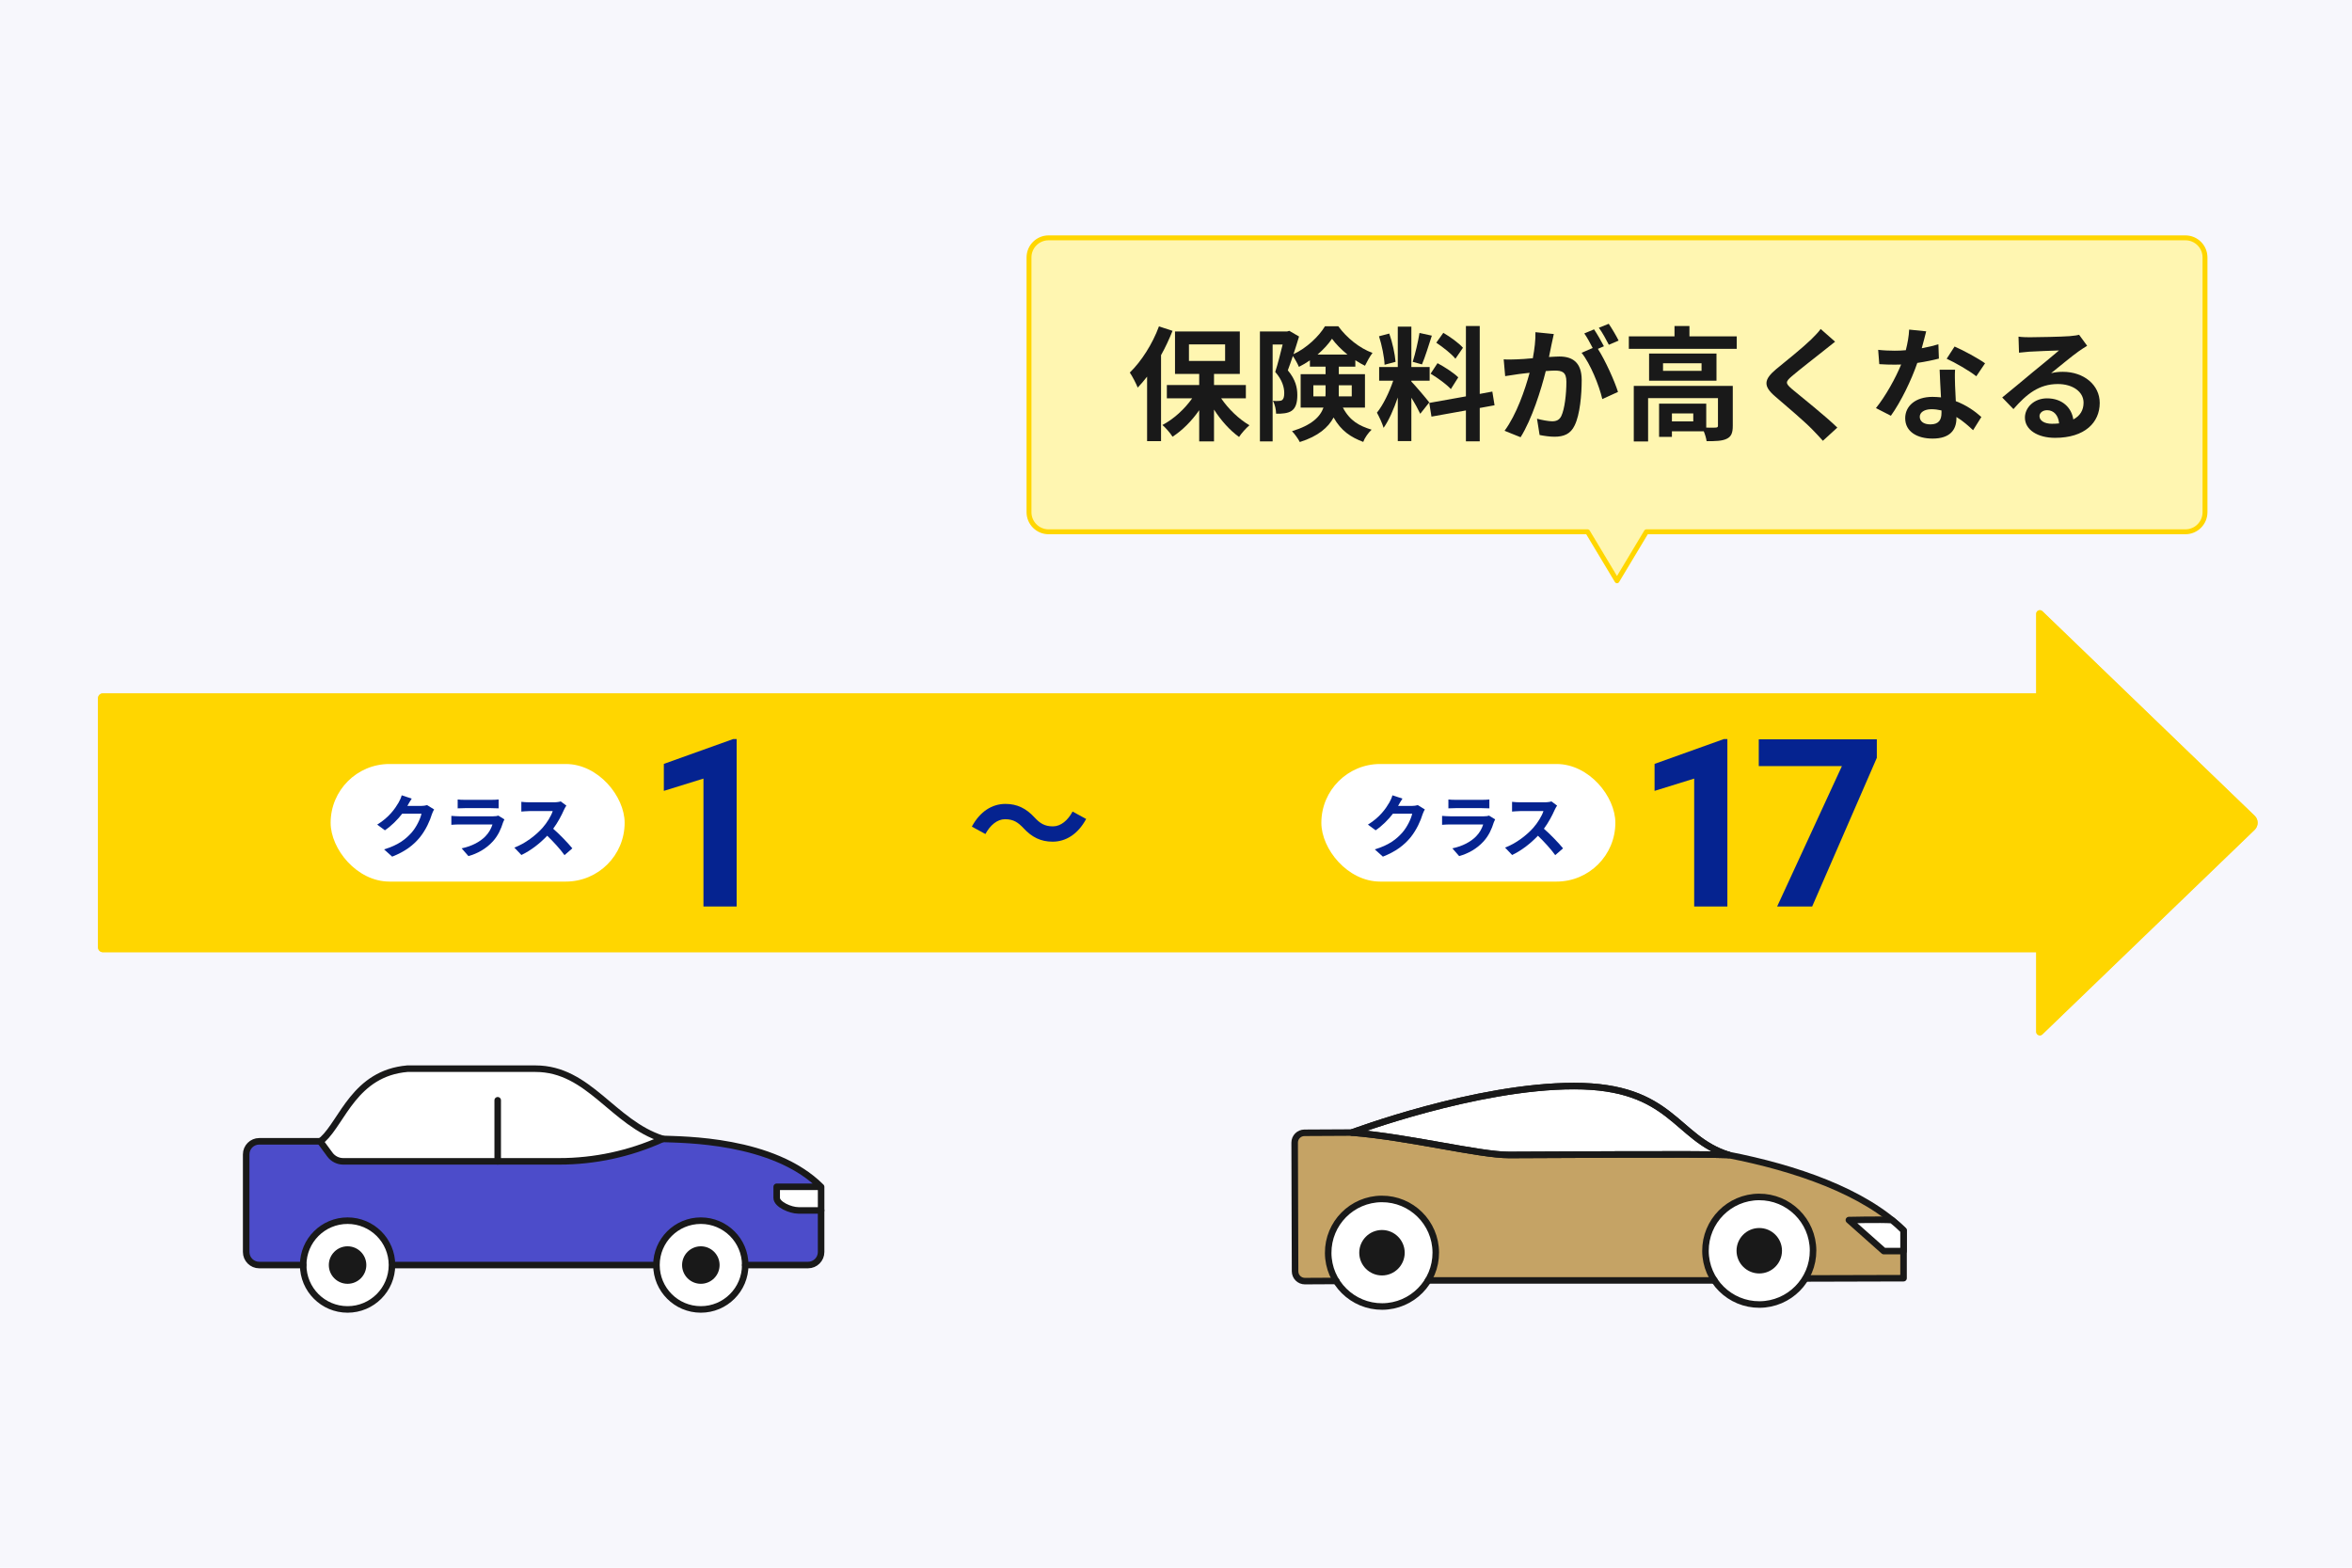 <?xml version="1.0" encoding="UTF-8"?><svg id="_レイヤー_2" xmlns="http://www.w3.org/2000/svg" width="480" height="320" viewBox="0 0 480 320"><defs><style>.cls-1,.cls-2{fill:#fff;}.cls-3{fill:#c5a365;}.cls-4,.cls-5,.cls-6,.cls-7{fill:none;}.cls-4,.cls-5,.cls-2{stroke:#191919;stroke-width:1.333px;}.cls-4,.cls-5,.cls-2,.cls-7{stroke-linejoin:round;}.cls-8{fill:#4c4cca;}.cls-5,.cls-2,.cls-7{stroke-linecap:round;}.cls-9{fill:#f7f7fc;}.cls-10{fill:#052390;}.cls-11{fill:#fdd74c;}.cls-12{fill:#ffd600;}.cls-13{fill:#fff6b1;}.cls-7{stroke:#ffd600;}.cls-14{fill:#191919;}</style></defs><g id="_レイヤー_12"><g><rect class="cls-9" width="480" height="320"/><rect class="cls-6" x="20" y="20" width="440" height="280"/><g><g><path class="cls-1" d="M268.345,261.514l4.355-.044,96.084-.509,19.695-.053v-9.747c-8.084-7.98-22.117-12.758-35.709-15.409-10.912-3.417-11.472-14.064-31.533-14.064-20.061,0-45.321,9.492-45.321,9.492l-6.924,.06"/><line class="cls-1" x1="264.21" y1="236.071" x2="264.306" y2="257.517"/><path class="cls-3" d="M264.3,259.509c.004,1.106,.904,1.999,2.011,1.994l6.389-.034,96.084-.509,19.695-.053v-9.747c-8.084-7.98-22.117-12.758-35.709-15.409-10.912-3.417-11.472-14.064-31.533-14.064-20.061,0-45.321,9.492-45.321,9.492l-9.709,.05c-1.103,.006-1.993,.903-1.99,2.006l.083,26.274Z"/><g><path class="cls-1" d="M352.77,235.752c-10.912-3.417-11.472-14.064-31.533-14.064s-45.321,9.492-45.321,9.492c11.83,.964,25.878,4.572,32.067,4.572s39.26-.269,44.787,0Z"/><path class="cls-1" d="M352.77,235.752c-10.912-3.417-11.472-14.064-31.533-14.064s-45.321,9.492-45.321,9.492c11.83,.964,25.878,4.572,32.067,4.572s39.26-.269,44.787,0Z"/><path class="cls-5" d="M352.77,235.752c-10.912-3.417-11.472-14.064-31.533-14.064s-45.321,9.492-45.321,9.492c11.83,.964,25.878,4.572,32.067,4.572s39.26-.269,44.787,0Z"/></g><g><path class="cls-2" d="M271.058,255.767c.032,6.063,4.973,10.953,11.037,10.921,6.064-.032,10.953-4.973,10.921-11.037-.032-6.064-4.973-10.953-11.037-10.921-6.064,.032-10.953,4.973-10.921,11.037Z"/><path class="cls-14" d="M282.061,260.348c-2.558,.014-4.649-2.056-4.663-4.614-.014-2.558,2.056-4.65,4.614-4.663,2.558-.014,4.65,2.056,4.663,4.614,.014,2.558-2.056,4.649-4.614,4.663Z"/></g><g><path class="cls-2" d="M348.055,255.361c.032,6.063,4.973,10.953,11.037,10.921,6.063-.032,10.953-4.973,10.921-11.037-.032-6.064-4.973-10.953-11.037-10.921-6.064,.032-10.953,4.973-10.921,11.037Z"/><path class="cls-14" d="M359.059,259.941c-2.558,.014-4.65-2.056-4.663-4.614-.014-2.558,2.056-4.65,4.614-4.663,2.558-.014,4.649,2.056,4.663,4.614,.014,2.558-2.056,4.649-4.614,4.663Z"/></g><path class="cls-5" d="M368.784,260.961l19.695-.053v-9.747c-8.084-7.98-22.117-12.758-35.709-15.409-10.912-3.417-11.472-14.064-31.533-14.064-20.061,0-45.321,9.492-45.321,9.492l-9.709,.05c-1.103,.006-1.993,.903-1.99,2.006l.083,26.274c.004,1.106,.904,1.999,2.011,1.994l6.389-.034"/><path class="cls-2" d="M386.106,249.043c.838,.68,1.631,1.386,2.373,2.119v4.21c-1.003,0-4.036,0-4.036,0l-7.12-6.328s6.477-.156,8.783,0Z"/><line class="cls-5" x1="291.446" y1="261.367" x2="349.883" y2="261.367"/><path class="cls-5" d="M352.77,235.752c-5.526-.269-38.598,0-44.787,0-6.189,0-20.237-3.608-32.067-4.572"/></g><g><g><path class="cls-11" d="M21,141.531H429.244v52.84H21c-.552,0-1-.448-1-1v-50.84c0-.552,.448-1,1-1Z"/><path class="cls-11" d="M460.131,166.51l-43.315-41.747c-.476-.459-1.27-.122-1.27,.54v85.294c0,.662,.794,.999,1.27,.54l43.315-41.747c.816-.787,.816-2.094,0-2.88Z"/></g><g><path class="cls-12" d="M21,141.531H429.244v52.84H21c-.552,0-1-.448-1-1v-50.84c0-.552,.448-1,1-1Z"/><path class="cls-12" d="M460.131,166.51l-43.315-41.747c-.476-.459-1.27-.122-1.27,.54v85.294c0,.662,.794,.999,1.27,.54l43.315-41.747c.816-.787,.816-2.094,0-2.88Z"/></g></g><path class="cls-10" d="M205.113,167.22c-1.612,0-3.048,1.234-4.006,3.023l-2.771-1.512c1.688-3.124,4.156-4.636,6.852-4.636,2.394,0,4.232,.907,5.946,2.771,1.083,1.159,2.015,1.813,3.753,1.813,1.612,0,3.049-1.234,4.006-3.022l2.771,1.511c-1.688,3.124-4.157,4.636-6.853,4.636-2.394,0-4.232-.907-5.945-2.771-1.083-1.133-1.99-1.813-3.754-1.813Z"/><g><path class="cls-10" d="M150.336,185.036h-6.773v-26.109l-8.086,2.508v-5.508l14.133-5.063h.727v34.172Z"/><g><rect class="cls-1" x="67.477" y="155.95" width="60" height="24" rx="12" ry="12"/><g><path class="cls-10" d="M83.173,164.439c-.014,.028-.028,.042-.042,.07h2.815c.434,0,.896-.07,1.219-.168l1.429,.882c-.154,.267-.35,.658-.462,1.009-.378,1.247-1.176,3.109-2.437,4.679-1.331,1.625-3.026,2.913-5.659,3.95l-1.653-1.485c2.872-.854,4.426-2.073,5.645-3.46,.953-1.092,1.765-2.773,1.989-3.823h-3.937c-.938,1.218-2.157,2.451-3.53,3.39l-1.569-1.163c2.451-1.499,3.67-3.306,4.371-4.511,.21-.35,.504-.994,.63-1.471l2.045,.673c-.322,.49-.687,1.12-.854,1.429Z"/><path class="cls-10" d="M102.675,167.843c-.42,1.359-1.022,2.718-2.073,3.881-1.415,1.568-3.208,2.521-5.001,3.025l-1.387-1.583c2.101-.435,3.782-1.358,4.847-2.451,.756-.771,1.191-1.639,1.443-2.424h-6.766c-.336,0-1.037,.015-1.625,.07v-1.821c.588,.043,1.19,.085,1.625,.085h6.934c.448,0,.827-.057,1.022-.141l1.247,.771c-.098,.182-.21,.435-.267,.588Zm-7.816-4.58h5.393c.434,0,1.12-.014,1.513-.07v1.808c-.378-.028-1.037-.042-1.541-.042h-5.365c-.448,0-1.051,.014-1.457,.042v-1.808c.393,.057,.98,.07,1.457,.07Z"/><path class="cls-10" d="M115.095,165.308c-.476,1.093-1.261,2.592-2.199,3.853,1.387,1.204,3.082,2.997,3.908,4.006l-1.597,1.387c-.911-1.261-2.213-2.689-3.53-3.964-1.485,1.568-3.348,3.025-5.267,3.936l-1.443-1.513c2.255-.84,4.426-2.549,5.743-4.02,.924-1.051,1.779-2.438,2.087-3.433h-4.749c-.588,0-1.358,.084-1.653,.099v-1.989c.378,.056,1.233,.098,1.653,.098h4.945c.603,0,1.163-.084,1.443-.182l1.148,.854c-.112,.154-.364,.588-.49,.868Z"/></g></g></g><g><g><path class="cls-10" d="M352.524,185.036h-6.773v-26.109l-8.086,2.508v-5.508l14.133-5.063h.727v34.172Z"/><path class="cls-10" d="M383.026,154.692l-13.195,30.344h-7.148l13.219-28.664h-16.969v-5.461h24.094v3.781Z"/></g><g><rect class="cls-1" x="269.664" y="155.95" width="60" height="24" rx="12" ry="12"/><g><path class="cls-10" d="M285.361,164.439c-.015,.028-.028,.042-.042,.07h2.815c.434,0,.896-.07,1.219-.168l1.429,.882c-.154,.267-.351,.658-.463,1.009-.378,1.247-1.176,3.109-2.437,4.679-1.331,1.625-3.026,2.913-5.659,3.95l-1.653-1.485c2.872-.854,4.427-2.073,5.646-3.46,.952-1.092,1.765-2.773,1.989-3.823h-3.937c-.938,1.218-2.157,2.451-3.53,3.39l-1.568-1.163c2.451-1.499,3.67-3.306,4.37-4.511,.21-.35,.504-.994,.631-1.471l2.045,.673c-.322,.49-.687,1.12-.854,1.429Z"/><path class="cls-10" d="M304.863,167.843c-.42,1.359-1.022,2.718-2.073,3.881-1.415,1.568-3.208,2.521-5.001,3.025l-1.387-1.583c2.102-.435,3.782-1.358,4.847-2.451,.757-.771,1.191-1.639,1.443-2.424h-6.766c-.337,0-1.037,.015-1.625,.07v-1.821c.588,.043,1.19,.085,1.625,.085h6.934c.448,0,.826-.057,1.022-.141l1.247,.771c-.099,.182-.211,.435-.267,.588Zm-7.816-4.58h5.394c.434,0,1.12-.014,1.513-.07v1.808c-.379-.028-1.037-.042-1.541-.042h-5.365c-.448,0-1.051,.014-1.457,.042v-1.808c.393,.057,.98,.07,1.457,.07Z"/><path class="cls-10" d="M317.283,165.308c-.477,1.093-1.261,2.592-2.199,3.853,1.387,1.204,3.082,2.997,3.908,4.006l-1.597,1.387c-.911-1.261-2.214-2.689-3.53-3.964-1.484,1.568-3.348,3.025-5.267,3.936l-1.443-1.513c2.256-.84,4.427-2.549,5.743-4.02,.925-1.051,1.779-2.438,2.088-3.433h-4.749c-.588,0-1.358,.084-1.653,.099v-1.989c.379,.056,1.233,.098,1.653,.098h4.944c.603,0,1.163-.084,1.443-.182l1.148,.854c-.112,.154-.364,.588-.49,.868Z"/></g></g></g><g><path class="cls-1" d="M167.573,242.269c-9.774-9.774-28.372-9.617-32.331-9.792-10.2-3.253-15.029-14.333-25.954-14.333h-26.165c-10.732,.933-13.232,10.747-17.274,14.457l-.514,.366h-12.429c-1.473,0-2.667,1.194-2.667,2.667v19.925c0,1.473,1.194,2.667,2.667,2.667h8.968s90.212,0,90.212,0h12.82c1.473,0,2.667-1.194,2.667-2.667v-8.483s0-4.806,0-4.806Z"/><path class="cls-8" d="M158.508,244.518c0-1.311,0-2.754,0-2.754h8.497c-9.905-9.239-27.877-9.114-31.763-9.287l-.222,.1c-6.56,2.952-13.671,4.479-20.864,4.479h-40.995s-3.112,0-3.112,0c-1.074,0-2.085-.511-2.721-1.377l-1.993-2.711h-12.429c-1.473,0-2.667,1.194-2.667,2.667v19.925c0,1.473,1.194,2.667,2.667,2.667h8.968s90.211,0,90.211,0h12.82c1.473,0,2.667-1.194,2.667-2.667v-8.483c-1.815,0-3.788,0-4.61,0-1.692,0-4.455-1.247-4.455-2.558Z"/><g><g><g><path class="cls-2" d="M61.875,258.225c0,5.003,4.056,9.059,9.059,9.059,5.003,0,9.059-4.056,9.059-9.059,0-5.003-4.056-9.059-9.059-9.059-5.003,0-9.059,4.056-9.059,9.059Z"/><path class="cls-14" d="M70.933,262.052c-2.111,0-3.827-1.716-3.827-3.827,0-2.111,1.716-3.827,3.827-3.827,2.111,0,3.827,1.717,3.827,3.827,0,2.111-1.716,3.827-3.827,3.827Z"/><path class="cls-2" d="M133.969,258.225c0,5.003,4.056,9.059,9.059,9.059,5.003,0,9.059-4.056,9.059-9.059,0-5.003-4.056-9.059-9.059-9.059-5.003,0-9.059,4.056-9.059,9.059Z"/><path class="cls-14" d="M143.028,262.052c-2.111,0-3.827-1.716-3.827-3.827s1.716-3.827,3.827-3.827c2.111,0,3.827,1.717,3.827,3.827,0,2.111-1.716,3.827-3.827,3.827Z"/><path class="cls-5" d="M65.335,232.967l1.993,2.711c.636,.866,1.646,1.377,2.721,1.377h3.112s40.974,0,40.974,0c7.2,0,14.318-1.527,20.885-4.479l.222-.1"/></g><line class="cls-5" x1="101.572" y1="237.055" x2="101.572" y2="224.591"/></g><path class="cls-5" d="M152.086,258.225h12.82c1.473,0,2.667-1.194,2.667-2.667v-8.483"/><path class="cls-5" d="M61.875,258.225h-8.968c-1.473,0-2.667-1.194-2.667-2.667v-19.925c0-1.473,1.194-2.667,2.667-2.667h12.429l.514-.366c4.042-3.71,6.543-13.524,17.274-14.457h26.165c10.926,0,15.754,11.08,25.954,14.333,3.958,.176,22.557,.019,32.331,9.792v4.806s-2.918,0-4.61,0c-1.692,0-4.455-1.247-4.455-2.558,0-1.31,0-2.268,0-2.268h8.865"/><line class="cls-4" x1="79.992" y1="258.225" x2="133.969" y2="258.225"/></g></g><g><g><path class="cls-13" d="M446,48.55H214c-2.209,0-4,1.791-4,4v52c0,2.209,1.791,4,4,4h110l6,10,6-10h110c2.209,0,4-1.791,4-4V52.55c0-2.209-1.791-4-4-4Z"/><path class="cls-7" d="M446,48.55H214c-2.209,0-4,1.791-4,4v52c0,2.209,1.791,4,4,4h110l6,10,6-10h110c2.209,0,4-1.791,4-4V52.55c0-2.209-1.791-4-4-4Z"/></g><g><path class="cls-14" d="M239.291,67.531c-.655,1.638-1.437,3.351-2.343,4.963v17.56h-2.847v-13.176c-.63,.806-1.26,1.562-1.915,2.242-.277-.73-1.108-2.343-1.612-3.073,2.343-2.268,4.636-5.845,5.945-9.422l2.771,.906Zm9.926,13.78c1.486,2.192,3.652,4.258,5.769,5.492-.68,.579-1.637,1.638-2.116,2.394-1.839-1.311-3.678-3.351-5.113-5.593v6.499h-3.023v-6.373c-1.537,2.217-3.451,4.131-5.441,5.416-.453-.73-1.386-1.813-2.065-2.394,2.267-1.184,4.509-3.225,6.071-5.441h-5.165v-2.721h6.601v-2.268h-4.938v-8.666h13.226v8.666h-5.265v2.268h6.499v2.721h-5.038Zm-6.575-7.633h7.381v-3.376h-7.381v3.376Z"/><path class="cls-14" d="M274.054,83.201c1.486,2.771,3.375,3.729,5.869,4.51-.68,.63-1.385,1.612-1.713,2.494-2.519-.958-4.509-2.242-6.046-4.988-1.083,2.015-3.124,3.829-6.902,5.013-.277-.604-1.108-1.738-1.588-2.217,4.057-1.234,5.744-2.947,6.425-4.812h-4.661v-6.827h5.089v-1.537h-3.199v-1.284c-.73,.504-1.486,.957-2.242,1.335-.277-.655-.781-1.562-1.234-2.217-.353,1.033-.705,2.065-1.033,2.922,1.612,1.915,1.94,3.577,1.94,5.039,0,1.587-.328,2.645-1.159,3.225-.403,.276-.907,.428-1.461,.504-.479,.075-1.083,.101-1.713,.075,0-.73-.228-1.89-.655-2.62,.479,.051,.856,.051,1.159,.025,.276,0,.554-.051,.73-.177,.302-.227,.428-.705,.428-1.436,0-1.134-.378-2.646-1.839-4.308,.529-1.612,1.083-3.854,1.512-5.593h-2.041v19.775h-2.595v-22.446h5.567l.429-.126,1.99,1.159c-.328,1.108-.73,2.368-1.134,3.603,2.67-1.234,5.189-3.628,6.424-5.693h2.721c1.738,2.394,4.358,4.484,6.979,5.441-.555,.705-1.134,1.813-1.537,2.62-.63-.303-1.31-.705-1.965-1.134v1.31h-3.376v1.537h5.341v6.827h-4.509Zm-3.553-2.293c.025-.227,.025-.453,.025-.68v-1.587h-2.494v2.267h2.469Zm4.484-8.54c-1.234-1.008-2.368-2.141-3.148-3.225-.706,1.059-1.738,2.192-2.948,3.225h6.097Zm-1.764,6.273v2.267h2.646v-2.267h-2.646Z"/><path class="cls-14" d="M289.846,84.461c-.377-.807-1.083-2.116-1.813-3.275v8.843h-2.771v-8.893c-.806,2.343-1.813,4.686-2.896,6.197-.252-.907-.907-2.268-1.36-3.099,1.26-1.537,2.544-4.232,3.325-6.525h-2.872v-2.796h3.804v-8.238h2.771v8.238h3.729v2.796h-3.729v.177c.73,.73,3.124,3.552,3.653,4.258l-1.84,2.317Zm-7.28-10.002c-.05-1.562-.554-4.005-1.134-5.819l2.091-.554c.655,1.813,1.159,4.207,1.285,5.769l-2.242,.604Zm9.648-5.945c-.654,2.016-1.385,4.409-2.015,5.87l-1.89-.529c.504-1.587,1.108-4.131,1.386-5.895l2.519,.554Zm9.775,14.763v6.803h-2.822v-6.299l-7.028,1.26-.453-2.796,7.481-1.336v-14.359h2.822v13.856l2.569-.479,.453,2.797-3.022,.554Zm-8.616-9.145c1.461,.781,3.325,1.99,4.232,2.897l-1.512,2.393c-.831-.932-2.67-2.267-4.132-3.148l1.411-2.142Zm3.653-.907c-.781-.982-2.52-2.343-3.905-3.274l1.436-2.016c1.411,.831,3.2,2.116,4.006,3.049l-1.536,2.241Z"/><path class="cls-14" d="M316.648,70.277c-.15,.756-.353,1.688-.528,2.595,.856-.05,1.587-.101,2.116-.101,2.67,0,4.56,1.185,4.56,4.812,0,2.973-.353,7.054-1.437,9.246-.831,1.764-2.217,2.317-4.131,2.317-.957,0-2.167-.177-3.023-.353l-.529-3.325c.958,.276,2.419,.528,3.074,.528,.856,0,1.486-.252,1.889-1.083,.681-1.436,1.033-4.484,1.033-6.979,0-2.015-.882-2.292-2.443-2.292-.403,0-1.033,.051-1.764,.101-.957,3.829-2.821,9.8-5.14,13.503l-3.274-1.31c2.443-3.301,4.182-8.39,5.114-11.841-.907,.101-1.714,.202-2.167,.252-.73,.126-2.04,.303-2.821,.429l-.303-3.427c.933,.076,1.764,.025,2.696,0,.78-.024,1.965-.101,3.249-.227,.354-1.89,.58-3.729,.529-5.315l3.754,.378c-.151,.655-.328,1.461-.454,2.091Zm10.682,.403l-1.234,.529c1.512,2.343,3.401,6.55,4.106,8.792l-3.199,1.461c-.655-2.796-2.443-7.23-4.232-9.447l2.268-.982c-.504-.957-1.134-2.166-1.713-2.973l1.99-.831c.63,.932,1.536,2.519,2.015,3.451Zm2.998-1.159l-1.99,.856c-.529-1.032-1.335-2.519-2.04-3.477l2.015-.806c.655,.957,1.588,2.544,2.016,3.426Z"/><path class="cls-14" d="M354.434,68.665v2.545h-22.019v-2.545h9.321v-2.116h3.049v2.116h9.648Zm-.807,18.265c0,1.386-.276,2.191-1.259,2.646-.933,.453-2.268,.479-4.082,.479-.075-.58-.302-1.36-.579-2.016h-6.499v1.134h-2.62v-6.777h9.623v4.888c.856,.025,1.638,.025,1.915,0,.378-.025,.479-.101,.479-.403v-5.617h-14.259v8.842h-2.923v-11.336h20.204v8.162Zm-3.325-14.763v5.542h-13.755v-5.542h13.755Zm-3.048,1.99h-7.86v1.537h7.86v-1.537Zm-1.688,10.228h-4.357v1.638h4.357v-1.638Z"/><path class="cls-14" d="M372.318,71.486c-1.638,1.311-4.963,3.88-6.651,5.316-1.335,1.158-1.31,1.436,.051,2.619,1.89,1.588,6.676,5.366,9.245,7.86l-2.947,2.695c-.705-.78-1.436-1.587-2.191-2.343-1.537-1.587-5.24-4.736-7.532-6.701-2.52-2.141-2.318-3.477,.201-5.593,1.99-1.612,5.441-4.408,7.13-6.046,.73-.73,1.536-1.536,1.939-2.142l2.947,2.595c-.781,.605-1.612,1.26-2.191,1.738Z"/><path class="cls-14" d="M392.192,71.084c1.234-.227,2.418-.504,3.4-.807l.101,2.923c-1.158,.302-2.721,.63-4.408,.882-1.209,3.526-3.351,7.936-5.392,10.782l-3.048-1.563c1.99-2.469,4.031-6.172,5.14-8.893-.454,.025-.882,.025-1.311,.025-1.033,0-2.065-.025-3.148-.102l-.228-2.922c1.084,.126,2.419,.177,3.351,.177,.756,0,1.512-.025,2.293-.102,.353-1.385,.63-2.896,.68-4.207l3.477,.354c-.201,.806-.528,2.091-.906,3.451Zm6.802,7.607c.025,.73,.101,1.94,.151,3.2,2.166,.806,3.93,2.065,5.215,3.225l-1.688,2.695c-.882-.807-2.016-1.864-3.4-2.695v.252c0,2.343-1.285,4.156-4.862,4.156-3.124,0-5.593-1.386-5.593-4.156,0-2.47,2.065-4.358,5.567-4.358,.604,0,1.159,.05,1.738,.101-.101-1.864-.227-4.106-.277-5.644h3.149c-.076,1.059-.025,2.116,0,3.225Zm-5.039,7.936c1.738,0,2.268-.957,2.268-2.343v-.504c-.655-.15-1.335-.252-2.04-.252-1.462,0-2.394,.655-2.394,1.537,0,.932,.781,1.562,2.166,1.562Zm3.326-13.402l1.612-2.493c1.813,.78,4.938,2.493,6.222,3.426l-1.788,2.646c-1.461-1.159-4.333-2.797-6.046-3.578Z"/><path class="cls-14" d="M414.232,68.842c1.335,0,6.727-.101,8.162-.227,1.033-.102,1.612-.177,1.915-.277l1.638,2.242c-.58,.378-1.185,.73-1.764,1.158-1.36,.958-4.006,3.175-5.593,4.435,.831-.202,1.587-.277,2.394-.277,4.282,0,7.532,2.67,7.532,6.349,0,3.98-3.023,7.129-9.12,7.129-3.501,0-6.146-1.612-6.146-4.131,0-2.041,1.839-3.931,4.51-3.931,3.123,0,5.013,1.915,5.365,4.308,1.386-.73,2.092-1.889,2.092-3.426,0-2.268-2.268-3.804-5.24-3.804-3.854,0-6.374,2.04-9.069,5.114l-2.293-2.368c1.789-1.437,4.837-4.006,6.323-5.24,1.411-1.159,4.031-3.275,5.266-4.358-1.285,.025-4.762,.177-6.097,.252-.68,.051-1.486,.126-2.065,.201l-.101-3.274c.705,.101,1.587,.126,2.292,.126Zm4.535,17.659c.528,0,1.007-.024,1.461-.075-.151-1.638-1.084-2.695-2.444-2.695-.957,0-1.562,.579-1.562,1.209,0,.932,1.033,1.562,2.545,1.562Z"/></g></g></g></g></g></svg>